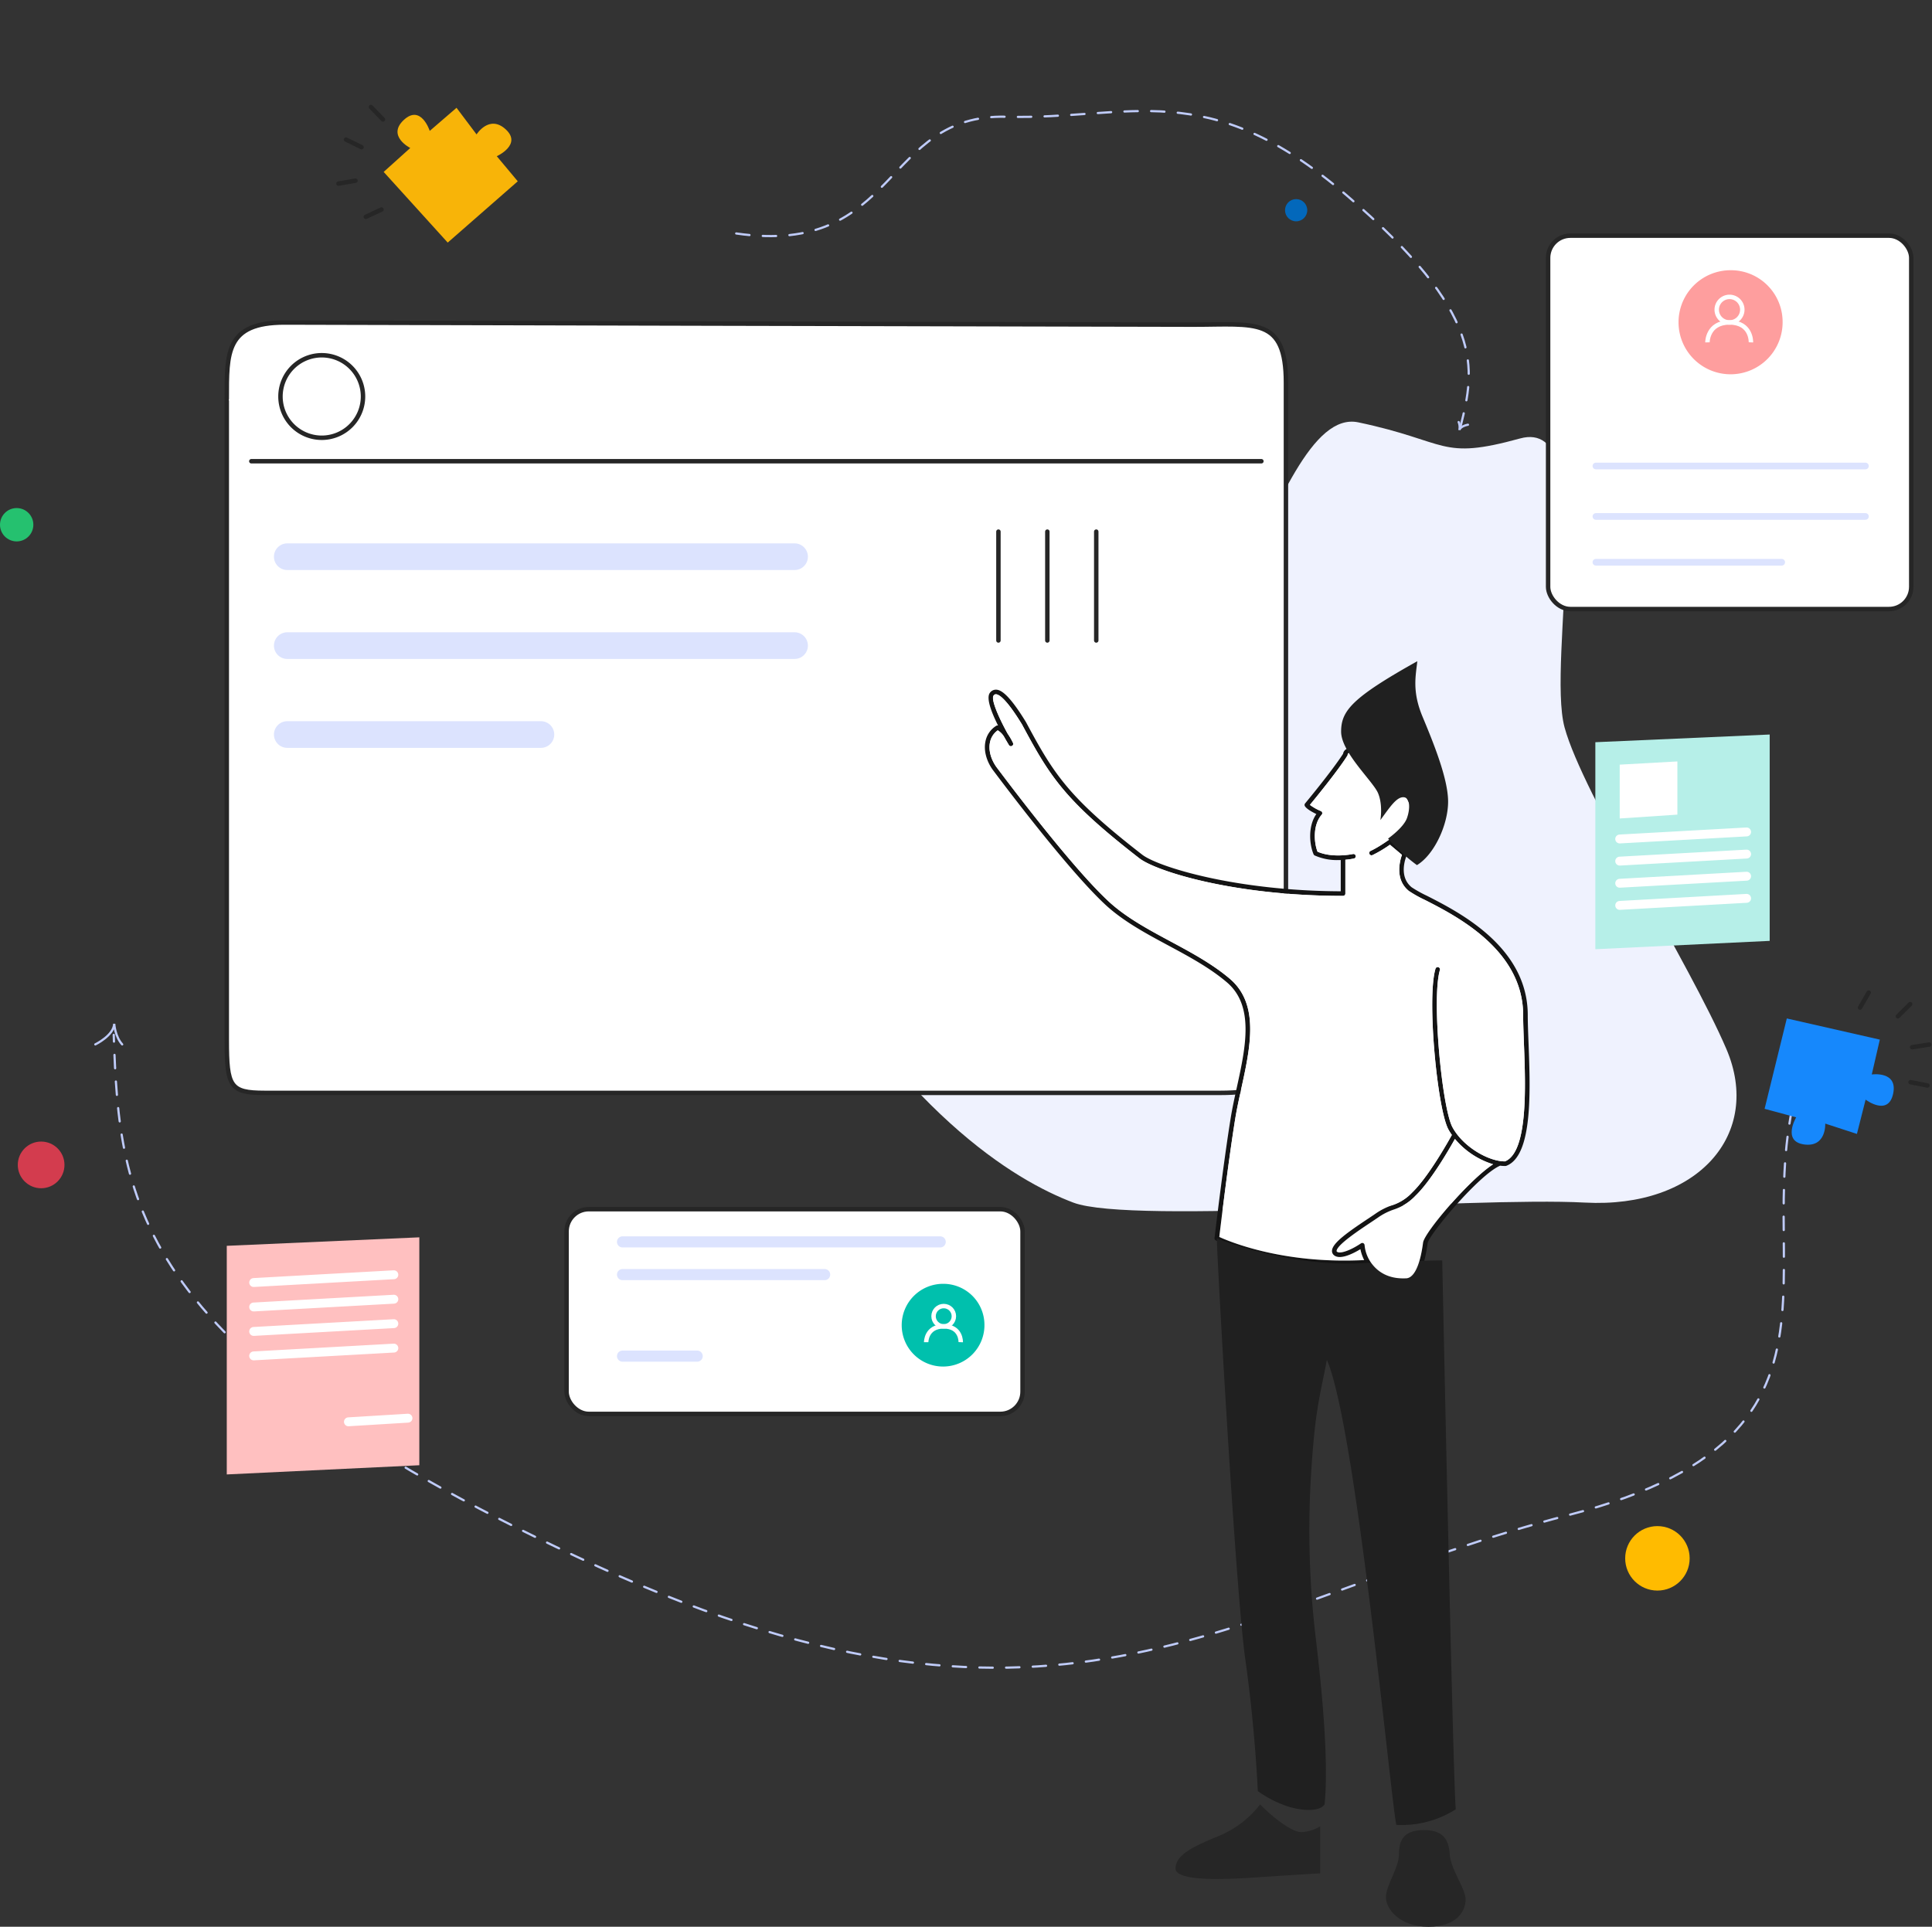 <svg xmlns="http://www.w3.org/2000/svg" width="869.005" height="866.803" viewBox="0 0 869.005 866.803">
  <rect x="0" y="0" width="869.005" height="866.803" fill="#333333" stroke="none"/>
  <g id="Group_2185" data-name="Group 2185" transform="translate(-979 -152.432)">
    <path id="Path_77" data-name="Path 77" d="M1616.985,347.442c-41-8.639-63.661,164.573-133.688,166.392s-180.979-46.381-126.412,49.11,105.5,125.5,131.869,135.507,179.16-2.728,230.089,0,80.031-30.921,63.661-69.117-64.57-114.59-72.755-144.6,16.37-140.054-20.008-130.05S1657.98,356.081,1616.985,347.442Z" transform="translate(-27 -5)" fill="#eff2fe"/>
    <g id="Group_2180" data-name="Group 2180">
      <path id="Path_70" data-name="Path 70" d="M1823.4,623c-44.156,88.7,38.962,177.009-111.69,215.971s-225.977,119.482-436.369,23.377S1059.753,697.942,1057.155,623" transform="translate(-27 -5)" fill="none" stroke="#bfcbf9" stroke-linecap="round" stroke-width="1" stroke-dasharray="6"/>
      <path id="Path_71" data-name="Path 71" d="M1048.87,627.284s8.317-4.013,8.505-9.289c0,.188.377,5.765,3.58,9.289" transform="translate(-27 -5)" fill="none" stroke="#bfcbf9" stroke-linecap="round" stroke-width="1"/>
    </g>
    <g id="Group_2169" data-name="Group 2169" transform="translate(585.147 -76.219)">
      <path id="Path_39" data-name="Path 39" d="M495.855,408.071c0-20.64-.48-34.321,25.92-34.321,0,0,381.127.96,408.967.96s41.521-3.6,41.521,26.16V693.436c0,14.88,1.44,26.881-29.521,26.881H512.9c-15.6,0-17.042-2.88-17.042-23.76V409.031" transform="translate(0 0)" fill="#fff" stroke="#262626" stroke-linecap="round" stroke-linejoin="round" stroke-width="2"/>
      <path id="Path_40" data-name="Path 40" d="M556.979,418" transform="translate(56.238 40.711)" fill="none"/>
      <path id="Path_41" data-name="Path 41" d="M545.559,399.979A18.562,18.562,0,1,1,527,381.416,18.561,18.561,0,0,1,545.559,399.979Z" transform="translate(11.576 7.053)" fill="none" stroke="#262626" stroke-miterlimit="10" stroke-width="2"/>
      <line id="Line_1" data-name="Line 1" x2="454.328" transform="translate(506.894 436.151)" fill="none" stroke="#262626" stroke-linecap="round" stroke-linejoin="round" stroke-width="2"/>
    </g>
    <g id="Group_2176" data-name="Group 2176" transform="translate(646.976 -50.219)">
      <g id="Group_2175" data-name="Group 2175" transform="translate(775.024 512.919)">
        <path id="Path_48" data-name="Path 48" d="M1019.556,665.342c-.181-4.68-.351-9.1-.351-12.625,0-30.562-30.585-46.172-45.283-53.674a55.014,55.014,0,0,1-6.942-3.861c-6.3-5.13-2.347-14.1-2.177-14.475a1.039,1.039,0,0,0-.276-1.221l-5.564-4.684c6.138-4.389,11.829-9.26,12.193-9.573a1.034,1.034,0,0,0,.253-1.244l-14.28-28.994a1.029,1.029,0,0,0-.659-.544c-1.56-.424-15.358-4.042-19.178-1.217a2.771,2.771,0,0,0-1.144,1.874c-4.929,7.7-16.974,22.212-17.1,22.358a1.043,1.043,0,0,0-.164,1.051c.185.465,1.072,1.712,5.226,3.722-3.845,5.483-3.124,13.709-1.238,18.11a1.045,1.045,0,0,0,.509.53,24.819,24.819,0,0,0,10.522,2.073c.405,0,.794-.008,1.178-.023v14.058c-47.2-.156-81.875-10.9-89.2-16.394-33.535-26.007-39.916-36.457-52.372-59.7-7.9-12.913-11.434-14.521-13.406-14.606a3.3,3.3,0,0,0-2.856,1.46c-1.753,2.376.814,8.911,3.705,14.675a1.058,1.058,0,0,0-.824.12,10.649,10.649,0,0,0-4.86,7.087c-.8,3.953.355,8.533,3.2,12.591,10.12,13.493,35.315,46.415,50.662,60.72,8.026,7.475,18.366,13.032,28.367,18.405,9.168,4.927,18.646,10.02,26.367,16.59,12.506,10.645,8.408,29.356,4.445,47.449-1.039,4.728-2.015,9.193-2.719,13.559-3.429,21.24-7.239,53.724-7.278,54.05a1.043,1.043,0,0,0,.561,1.047c.239.12,22.327,11.189,57.808,11.187,3.259,0,6.645-.1,10.124-.305a18.425,18.425,0,0,0,1.491,1.967c2.553,2.918,7.187,6.321,14.841,6.321.316,0,.638-.006.962-.019,5.07.349,8.5-5.772,10.078-17.954.9-4.2,22.962-30.519,32.467-34.748a.952.952,0,0,0,.089-.062,17.507,17.507,0,0,0,2.127.152,1.748,1.748,0,0,0,.669-.071C1021.5,716.013,1020.377,686.728,1019.556,665.342Zm-47.424,89.539c-1.383,10.685-4.212,16.434-8.007,16.23-7.579.289-11.9-2.893-14.263-5.594a16.373,16.373,0,0,1-4.048-9.326,1.04,1.04,0,0,0-1.618-.827c-4.821,3.251-9.582,4.885-10.834,3.734a.375.375,0,0,1-.137-.355c.212-2.694,10-9.21,15.254-12.712,1.354-.9,2.6-1.732,3.639-2.453a27.609,27.609,0,0,1,6.771-3.394,23.368,23.368,0,0,0,9.8-6.227c6.987-6.692,15.254-21.068,17.755-25.559a36.215,36.215,0,0,0,17.173,11.4C993.275,726.423,973.218,749.8,972.132,754.881Zm36.829-36.386h-.077c-7.264,0-18.769-6.495-23.556-15.381-4.69-8.707-9.424-58.125-5.635-70.694a1.037,1.037,0,1,0-1.986-.6c-3.967,13.15.8,63.007,5.793,72.281a24.842,24.842,0,0,0,1.568,2.495c-1.68,3.049-10.633,18.98-17.832,25.879a21.4,21.4,0,0,1-9.077,5.766,29.662,29.662,0,0,0-7.222,3.633c-1.032.714-2.268,1.537-3.61,2.43-9,5.995-15.9,10.851-16.176,14.28a2.435,2.435,0,0,0,.8,2.044c2.713,2.495,8.954-.783,11.981-2.627a18.463,18.463,0,0,0,1.695,4.9c-36.617,1.909-60.965-8.462-65.167-10.408.588-4.96,4.044-33.809,7.176-53.221.7-4.31,1.67-8.749,2.7-13.447,4.1-18.692,8.329-38.023-5.126-49.476-7.889-6.713-17.466-11.86-26.73-16.837-9.885-5.311-20.1-10.8-27.933-18.1-15.227-14.189-40.331-47-50.4-60.414-2.5-3.568-3.533-7.563-2.841-10.961a8.628,8.628,0,0,1,3.508-5.461,8.725,8.725,0,0,1,2.721,2.684c.924,1.645,1.747,3.031,2.314,3.967a1.039,1.039,0,0,0,1.832-.972,27.244,27.244,0,0,0-2.374-4.1c-4.264-7.677-7.577-15.562-6.387-17.178a1.19,1.19,0,0,1,1.1-.619c1.3.056,4.557,1.9,11.694,13.563,12.575,23.467,19.028,34.039,52.912,60.317,7.822,5.866,42.688,16.822,91.5,16.822a1.038,1.038,0,0,0,1.039-1.038V582.8a32.811,32.811,0,0,0,3.859-.55,1.037,1.037,0,1,0-.449-2.025c-.094.017-9.11,1.973-15.935-1.059-1.633-4.185-2.139-12.07,1.88-16.629a1.037,1.037,0,0,0-.351-1.633,22.507,22.507,0,0,1-4.954-2.792c2.5-3.033,12.456-15.2,16.829-22.1a1.052,1.052,0,0,0,.16-.521.7.7,0,0,1,.328-.584c2.22-1.637,11.374-.031,16.947,1.431l13.715,27.843c-2.727,2.3-13.9,11.542-20.692,14.641a1.039,1.039,0,0,0,.864,1.89,55.744,55.744,0,0,0,7.843-4.672l5.415,4.561c-.92,2.54-3.334,11,3.064,16.208a53.628,53.628,0,0,0,7.295,4.092c14.332,7.316,44.151,22.534,44.151,51.823,0,3.56.17,8,.351,12.706C1018.229,684.9,1019.359,714.293,1008.961,718.495Z" transform="translate(-775.024 -506.28)" fill="#141414"/>
      </g>
      <path id="Path_49" data-name="Path 49" d="M854.349,747.719a44.971,44.971,0,0,1-17.267,13.63c-10.774,4.545-20.771,8.439-20.771,15.19s28.56,4.543,40.115,3.764,24.925-1.558,24.925-1.558V757.585a17.376,17.376,0,0,1-8.4,2.6C868.5,760.182,860.061,753.56,854.349,747.719Z" transform="translate(44.47 266.693)" fill="#262626"/>
      <path id="Path_50" data-name="Path 50" d="M879.01,753.281c8.437,0,11.164,4.154,11.553,10.9S897.7,779.5,897.7,784.568s-3.895,12.2-16.748,12.2-19.082-7.92-19.082-13.242,5.841-13.372,5.841-19.213S869.273,753.281,879.01,753.281Z" transform="translate(93.546 272.683)" fill="#262626"/>
      <path id="Path_51" data-name="Path 51" d="M843.684,873.8s-1.126-27.476-5.627-59.326-12.892-183.827-12.807-189.364c5.828,2.465,36.09,13.244,67.375,11.079,28.041-1.255,34.012-1.126,34.012-1.126s4.89,236.531,6.1,246.917A45.356,45.356,0,0,1,906,888.992c-2.337-9.607-18.087-179.062-31.242-209.18-3.116,16.272-5.195,22.158-6.925,48.467a411.349,411.349,0,0,0,1.732,75.12c2.767,22.848,6.144,56.512,4.154,76.377-1.9,2.9-8.311,3.246-15.753,1.169A50.787,50.787,0,0,1,843.684,873.8Z" transform="translate(54.097 134.636)" fill="#202020"/>
      <path id="Path_52" data-name="Path 52" d="M863.124,533.031" transform="translate(94.892 35.454)" fill="none" stroke="#df549e" stroke-linecap="round" stroke-linejoin="round" stroke-width="1"/>
      <path id="Path_53" data-name="Path 53" d="M904.409,603.589c-2.5,4.491-10.768,18.866-17.755,25.559a23.368,23.368,0,0,1-9.8,6.227,27.609,27.609,0,0,0-6.771,3.394c-1.039.721-2.285,1.552-3.639,2.453-5.257,3.5-15.042,10.018-15.254,12.712a.375.375,0,0,0,.137.355c1.252,1.151,6.013-.484,10.834-3.734a1.04,1.04,0,0,1,1.618.827,16.373,16.373,0,0,0,4.048,9.326c2.362,2.7,6.684,5.882,14.263,5.594,3.795.2,6.624-5.546,8.007-16.23,1.086-5.085,21.143-28.458,31.485-35.08A36.215,36.215,0,0,1,904.409,603.589Z" transform="translate(82.035 111.451)" fill="#fff"/>
      <path id="Path_54" data-name="Path 54" d="M1016.052,651.641c0-29.289-29.819-44.508-44.151-51.823a53.628,53.628,0,0,1-7.295-4.092c-6.4-5.209-3.984-13.667-3.064-16.208l-5.415-4.561a55.744,55.744,0,0,1-7.843,4.672,1.039,1.039,0,0,1-.864-1.89c6.79-3.1,17.965-12.346,20.692-14.641L954.4,535.253c-5.573-1.462-14.727-3.068-16.947-1.431a.7.7,0,0,0-.328.584,1.052,1.052,0,0,1-.16.521c-4.372,6.9-14.326,19.072-16.829,22.1a22.507,22.507,0,0,0,4.954,2.792,1.037,1.037,0,0,1,.351,1.633c-4.019,4.559-3.512,12.444-1.88,16.629,6.825,3.033,15.842,1.076,15.935,1.059a1.037,1.037,0,1,1,.449,2.025,32.811,32.811,0,0,1-3.859.55v15.225a1.038,1.038,0,0,1-1.039,1.038c-48.807,0-83.674-10.957-91.5-16.822-33.884-26.277-40.337-36.85-52.912-60.317-7.137-11.663-10.392-13.507-11.694-13.563a1.19,1.19,0,0,0-1.1.619c-1.19,1.616,2.123,9.5,6.387,17.178a27.244,27.244,0,0,1,2.374,4.1,1.039,1.039,0,0,1-1.832.972c-.567-.937-1.39-2.322-2.314-3.967a8.725,8.725,0,0,0-2.721-2.684,8.628,8.628,0,0,0-3.508,5.461c-.692,3.4.345,7.392,2.841,10.961,10.068,13.418,35.171,46.226,50.4,60.414,7.829,7.3,18.048,12.787,27.933,18.1,9.264,4.977,18.841,10.124,26.73,16.837,13.455,11.453,9.222,30.785,5.126,49.476-1.028,4.7-2,9.137-2.7,13.447-3.132,19.413-6.589,48.261-7.176,53.221,4.2,1.946,28.55,12.317,65.167,10.408a18.463,18.463,0,0,1-1.695-4.9c-3.026,1.844-9.268,5.122-11.981,2.627a2.435,2.435,0,0,1-.8-2.044c.272-3.429,7.178-8.286,16.176-14.28,1.342-.893,2.578-1.716,3.61-2.43a29.662,29.662,0,0,1,7.222-3.633,21.4,21.4,0,0,0,9.077-5.766c7.2-6.9,16.151-22.829,17.832-25.879a24.842,24.842,0,0,1-1.568-2.495c-5-9.274-9.76-59.13-5.793-72.281a1.037,1.037,0,1,1,1.986.6c-3.789,12.568.945,61.987,5.635,70.694,4.788,8.886,16.293,15.381,23.556,15.381h.077c10.4-4.2,9.268-33.591,8.518-53.072C1016.222,659.644,1016.052,655.2,1016.052,651.641Z" transform="translate(1.076 7.716)" fill="#fff"/>
      <path id="Path_55" data-name="Path 55" d="M869.821,571.6s1.211-6.75-1.039-12.116-16.617-18.347-16.617-27.694,4.846-15.233,34.272-31.676c-.692,6.576-2.424,13.5,2.337,24.925s11.511,27.866,11.511,38.252-6.231,23.887-14.02,28.56a80.415,80.415,0,0,1-12.982-11.943s6.923-4.846,8.481-9.172,1.471-9.436-1.645-9.436S874.063,565.8,869.821,571.6Z" transform="translate(83.089)" fill="#202020"/>
    </g>
    <path id="Path_57" data-name="Path 57" d="M1318.216,407.879h228.176" transform="translate(-210 -5)" fill="none" stroke="#dce3fe" stroke-linecap="round" stroke-width="12"/>
    <path id="Path_58" data-name="Path 58" d="M1318.216,407.879h228.176" transform="translate(-210 35)" fill="none" stroke="#dce3fe" stroke-linecap="round" stroke-width="12"/>
    <path id="Path_59" data-name="Path 59" d="M1318.216,407.879H1432.3" transform="translate(-210 75)" fill="none" stroke="#dce3fe" stroke-linecap="round" stroke-width="12"/>
    <path id="Path_60" data-name="Path 60" d="M1455.088,396.6v48.969" transform="translate(-27 -5)" fill="none" stroke="#262626" stroke-linecap="round" stroke-width="2"/>
    <path id="Path_61" data-name="Path 61" d="M1455.088,396.6v48.969" transform="translate(-5 -5)" fill="none" stroke="#262626" stroke-linecap="round" stroke-width="2"/>
    <path id="Path_62" data-name="Path 62" d="M1455.088,396.6v48.969" transform="translate(17 -5)" fill="none" stroke="#262626" stroke-linecap="round" stroke-width="2"/>
    <g id="Group_2172" data-name="Group 2172" transform="translate(657.077 75.334)">
      <rect id="Rectangle_3" data-name="Rectangle 3" width="205.091" height="92.102" rx="10" transform="translate(576.769 621.083)" fill="#fff" stroke="#262626" stroke-miterlimit="10" stroke-width="2"/>
      <line id="Line_13" data-name="Line 13" x2="142.9" transform="translate(601.93 635.8)" fill="none" stroke="#dce3fe" stroke-linecap="round" stroke-linejoin="round" stroke-width="5"/>
      <line id="Line_14" data-name="Line 14" x2="90.915" transform="translate(601.93 650.516)" fill="none" stroke="#dce3fe" stroke-linecap="round" stroke-linejoin="round" stroke-width="5"/>
      <line id="Line_15" data-name="Line 15" x2="33.589" transform="translate(601.93 687.191)" fill="none" stroke="#dce3fe" stroke-linecap="round" stroke-linejoin="round" stroke-width="5"/>
      <path id="Path_43" data-name="Path 43" d="M720.02,662.67a18.607,18.607,0,1,1-18.6-18.337A18.472,18.472,0,0,1,720.02,662.67Z" transform="translate(44.7 10.333)" fill="#00c0ad"/>
      <g id="Group_2171" data-name="Group 2171" transform="translate(738.51 664.666)">
        <circle id="Ellipse_3" data-name="Ellipse 3" cx="4.57" cy="4.57" r="4.57" transform="translate(3.323)" fill="none" stroke="#fff" stroke-miterlimit="10" stroke-width="2"/>
        <path id="Path_44" data-name="Path 44" d="M690.415,665.036s-.058-7.118,7.893-7.118,7.655,7.118,7.655,7.118" transform="translate(-690.415 -648.777)" fill="none" stroke="#fff" stroke-miterlimit="10" stroke-width="2"/>
      </g>
    </g>
    <g id="Group_2174" data-name="Group 2174" transform="translate(792.394 -112.666)">
      <rect id="Rectangle_4" data-name="Rectangle 4" width="163.338" height="167.968" rx="10" transform="translate(882.937 371.124)" fill="#fff" stroke="#262626" stroke-miterlimit="10" stroke-width="2"/>
      <path id="Path_45" data-name="Path 45" d="M962.265,402.608a23.407,23.407,0,1,1-23.4-23.068A23.239,23.239,0,0,1,962.265,402.608Z" transform="translate(26.15 7.126)" fill="#fe9e9e"/>
      <g id="Group_2173" data-name="Group 2173" transform="translate(954.606 398.666)">
        <path id="Path_46" data-name="Path 46" d="M936.891,392.456a5.749,5.749,0,1,1-5.748-5.749A5.749,5.749,0,0,1,936.891,392.456Z" transform="translate(-921.212 -386.707)" fill="none" stroke="#fff" stroke-miterlimit="10" stroke-width="2"/>
        <path id="Path_47" data-name="Path 47" d="M923.06,402.081s-.072-8.956,9.931-8.956,9.63,8.956,9.63,8.956" transform="translate(-923.06 -381.626)" fill="none" stroke="#fff" stroke-miterlimit="10" stroke-width="2"/>
      </g>
      <line id="Line_16" data-name="Line 16" x2="121.234" transform="translate(904.436 474.743)" fill="none" stroke="#dce3fe" stroke-linecap="round" stroke-linejoin="round" stroke-width="3"/>
      <line id="Line_17" data-name="Line 17" x2="121.234" transform="translate(904.436 497.438)" fill="none" stroke="#dce3fe" stroke-linecap="round" stroke-linejoin="round" stroke-width="3"/>
      <line id="Line_18" data-name="Line 18" x2="83.573" transform="translate(904.436 518.042)" fill="none" stroke="#dce3fe" stroke-linecap="round" stroke-linejoin="round" stroke-width="3"/>
    </g>
    <g id="Group_2178" data-name="Group 2178" transform="translate(3409.031 525.228)">
      <path id="Path_63" data-name="Path 63" d="M-1712.451-38.89l78.42-3.46V50.486l-78.42,3.748Z" fill="#b6efe8"/>
      <path id="Path_64" data-name="Path 64" d="M-1700.351-27.534l25.948-1.442v23.93l-25.948,1.73Z" transform="translate(-1.144 -1.265)" fill="#fff"/>
      <path id="Path_65" data-name="Path 65" d="M-1700.351,9.221l57.085-3.171" transform="translate(-1.144 -4.576)" fill="none" stroke="#fff" stroke-linecap="round" stroke-width="4"/>
      <path id="Path_66" data-name="Path 66" d="M-1700.351,9.221l57.085-3.171" transform="translate(-1.144 5.384)" fill="none" stroke="#fff" stroke-linecap="round" stroke-width="4"/>
      <path id="Path_67" data-name="Path 67" d="M-1700.351,9.221l57.085-3.171" transform="translate(-1.144 15.344)" fill="none" stroke="#fff" stroke-linecap="round" stroke-width="4"/>
      <path id="Path_68" data-name="Path 68" d="M-1700.351,9.221l57.085-3.171" transform="translate(-1.144 25.303)" fill="none" stroke="#fff" stroke-linecap="round" stroke-width="4"/>
    </g>
    <g id="Group_2179" data-name="Group 2179" transform="translate(2793.451 751.432)">
      <path id="Path_63-2" data-name="Path 63" d="M-1712.451-38.529l86.61-3.821V60.181l-86.61,4.139Z" fill="#ffc0c0"/>
      <path id="Path_65-2" data-name="Path 65" d="M-1700.351,9.553l63.047-3.5" transform="translate(0 -31.567)" fill="none" stroke="#fff" stroke-linecap="round" stroke-width="4"/>
      <path id="Path_66-2" data-name="Path 66" d="M-1700.351,9.553l63.047-3.5" transform="translate(0 -20.567)" fill="none" stroke="#fff" stroke-linecap="round" stroke-width="4"/>
      <path id="Path_67-2" data-name="Path 67" d="M-1700.351,9.553l63.047-3.5" transform="translate(0 -9.567)" fill="none" stroke="#fff" stroke-linecap="round" stroke-width="4"/>
      <path id="Path_68-2" data-name="Path 68" d="M-1700.351,9.553l63.047-3.5" transform="translate(0 1.433)" fill="none" stroke="#fff" stroke-linecap="round" stroke-width="4"/>
      <path id="Path_69" data-name="Path 69" d="M-1700.351,9.553l26.59-3.5" transform="matrix(0.998, 0.07, -0.07, 0.998, 39.892, 150.135)" fill="none" stroke="#fff" stroke-linecap="round" stroke-width="4"/>
    </g>
    <g id="Group_2181" data-name="Group 2181" transform="translate(-875.791 3904.832) rotate(132)">
      <path id="Path_72" data-name="Path 72" d="M-4241.83,193.529l14.073-7.8s-9.184-7.63,0-12.933,10.271,7.417,10.271,7.417l14.074-7.417,6.086,13.693s7.607-7.607,13.313.761-6.656,10.841-6.656,10.841l6.656,13.123-36.9,19.779-20.92-37.467" transform="translate(-6.045 -2.373)" fill="#1688fc"/>
      <path id="Path_73" data-name="Path 73" d="M-4250.165,220.821l-7.608,1.609" transform="translate(-2.481 -13.397)" fill="none" stroke="#262626" stroke-linecap="round" stroke-width="2"/>
      <path id="Path_74" data-name="Path 74" d="M7.608,0,0,1.609" transform="matrix(0.966, 0.259, -0.259, 0.966, -4268.457, 190.161)" fill="none" stroke="#262626" stroke-linecap="round" stroke-width="2"/>
      <path id="Path_75" data-name="Path 75" d="M7.608,0,0,1.609" transform="matrix(0.629, 0.777, -0.777, 0.629, -4259.858, 172.155)" fill="none" stroke="#262626" stroke-linecap="round" stroke-width="2"/>
      <path id="Path_76" data-name="Path 76" d="M7.608,0,0,1.609" transform="matrix(0.326, 0.946, -0.946, 0.326, -4245.367, 160.888)" fill="none" stroke="#262626" stroke-linecap="round" stroke-width="2"/>
    </g>
    <g id="Group_2182" data-name="Group 2182" transform="translate(5247.575 -912.05) rotate(-13)">
      <path id="Path_72-2" data-name="Path 72" d="M-4241.83,193.529l14.073-7.8s-9.184-7.63,0-12.933,10.271,7.417,10.271,7.417l14.074-7.417,6.086,13.693s7.607-7.607,13.313.761-6.656,10.841-6.656,10.841l6.656,13.123-36.9,19.779-20.92-37.467" transform="translate(-6.045 -2.373)" fill="#f8b408"/>
      <path id="Path_73-2" data-name="Path 73" d="M-4250.165,220.821l-7.608,1.609" transform="translate(-2.481 -13.397)" fill="none" stroke="#262626" stroke-linecap="round" stroke-width="2"/>
      <path id="Path_74-2" data-name="Path 74" d="M7.608,0,0,1.609" transform="matrix(0.966, 0.259, -0.259, 0.966, -4268.457, 190.161)" fill="none" stroke="#262626" stroke-linecap="round" stroke-width="2"/>
      <path id="Path_75-2" data-name="Path 75" d="M7.608,0,0,1.609" transform="matrix(0.629, 0.777, -0.777, 0.629, -4259.858, 172.155)" fill="none" stroke="#262626" stroke-linecap="round" stroke-width="2"/>
      <path id="Path_76-2" data-name="Path 76" d="M7.608,0,0,1.609" transform="matrix(0.326, 0.946, -0.946, 0.326, -4245.367, 160.888)" fill="none" stroke="#262626" stroke-linecap="round" stroke-width="2"/>
    </g>
    <g id="Group_2183" data-name="Group 2183" transform="translate(2451.67 1217.627) rotate(-164)">
      <path id="Path_70-2" data-name="Path 70" d="M1394.27,616.531c-73.394,9.976-48.229,69.976-102.279,83.954s-81.075,42.867-156.558,8.387-77.347-58.985-78.279-85.872" transform="translate(-32.313 -8.209)" fill="none" stroke="#bfcbf9" stroke-linecap="round" stroke-width="1" stroke-dasharray="6"/>
      <path id="Path_71-2" data-name="Path 71" d="M1048.87,621.328s2.984-1.44,3.051-3.333a6.088,6.088,0,0,0,1.284,3.333" transform="translate(-27 -5)" fill="none" stroke="#bfcbf9" stroke-linecap="round" stroke-width="1"/>
    </g>
    <circle id="Ellipse_4" data-name="Ellipse 4" cx="7.5" cy="7.5" r="7.5" transform="translate(979 381)" fill="#25c16f"/>
    <circle id="Ellipse_5" data-name="Ellipse 5" cx="10.5" cy="10.5" r="10.5" transform="translate(987 666)" fill="#d33c4e"/>
    <circle id="Ellipse_7" data-name="Ellipse 7" cx="14.5" cy="14.5" r="14.5" transform="translate(1710 839)" fill="#fb0"/>
    <circle id="Ellipse_6" data-name="Ellipse 6" cx="5" cy="5" r="5" transform="translate(1557 242)" fill="#0368bb"/>
  </g>
</svg>
